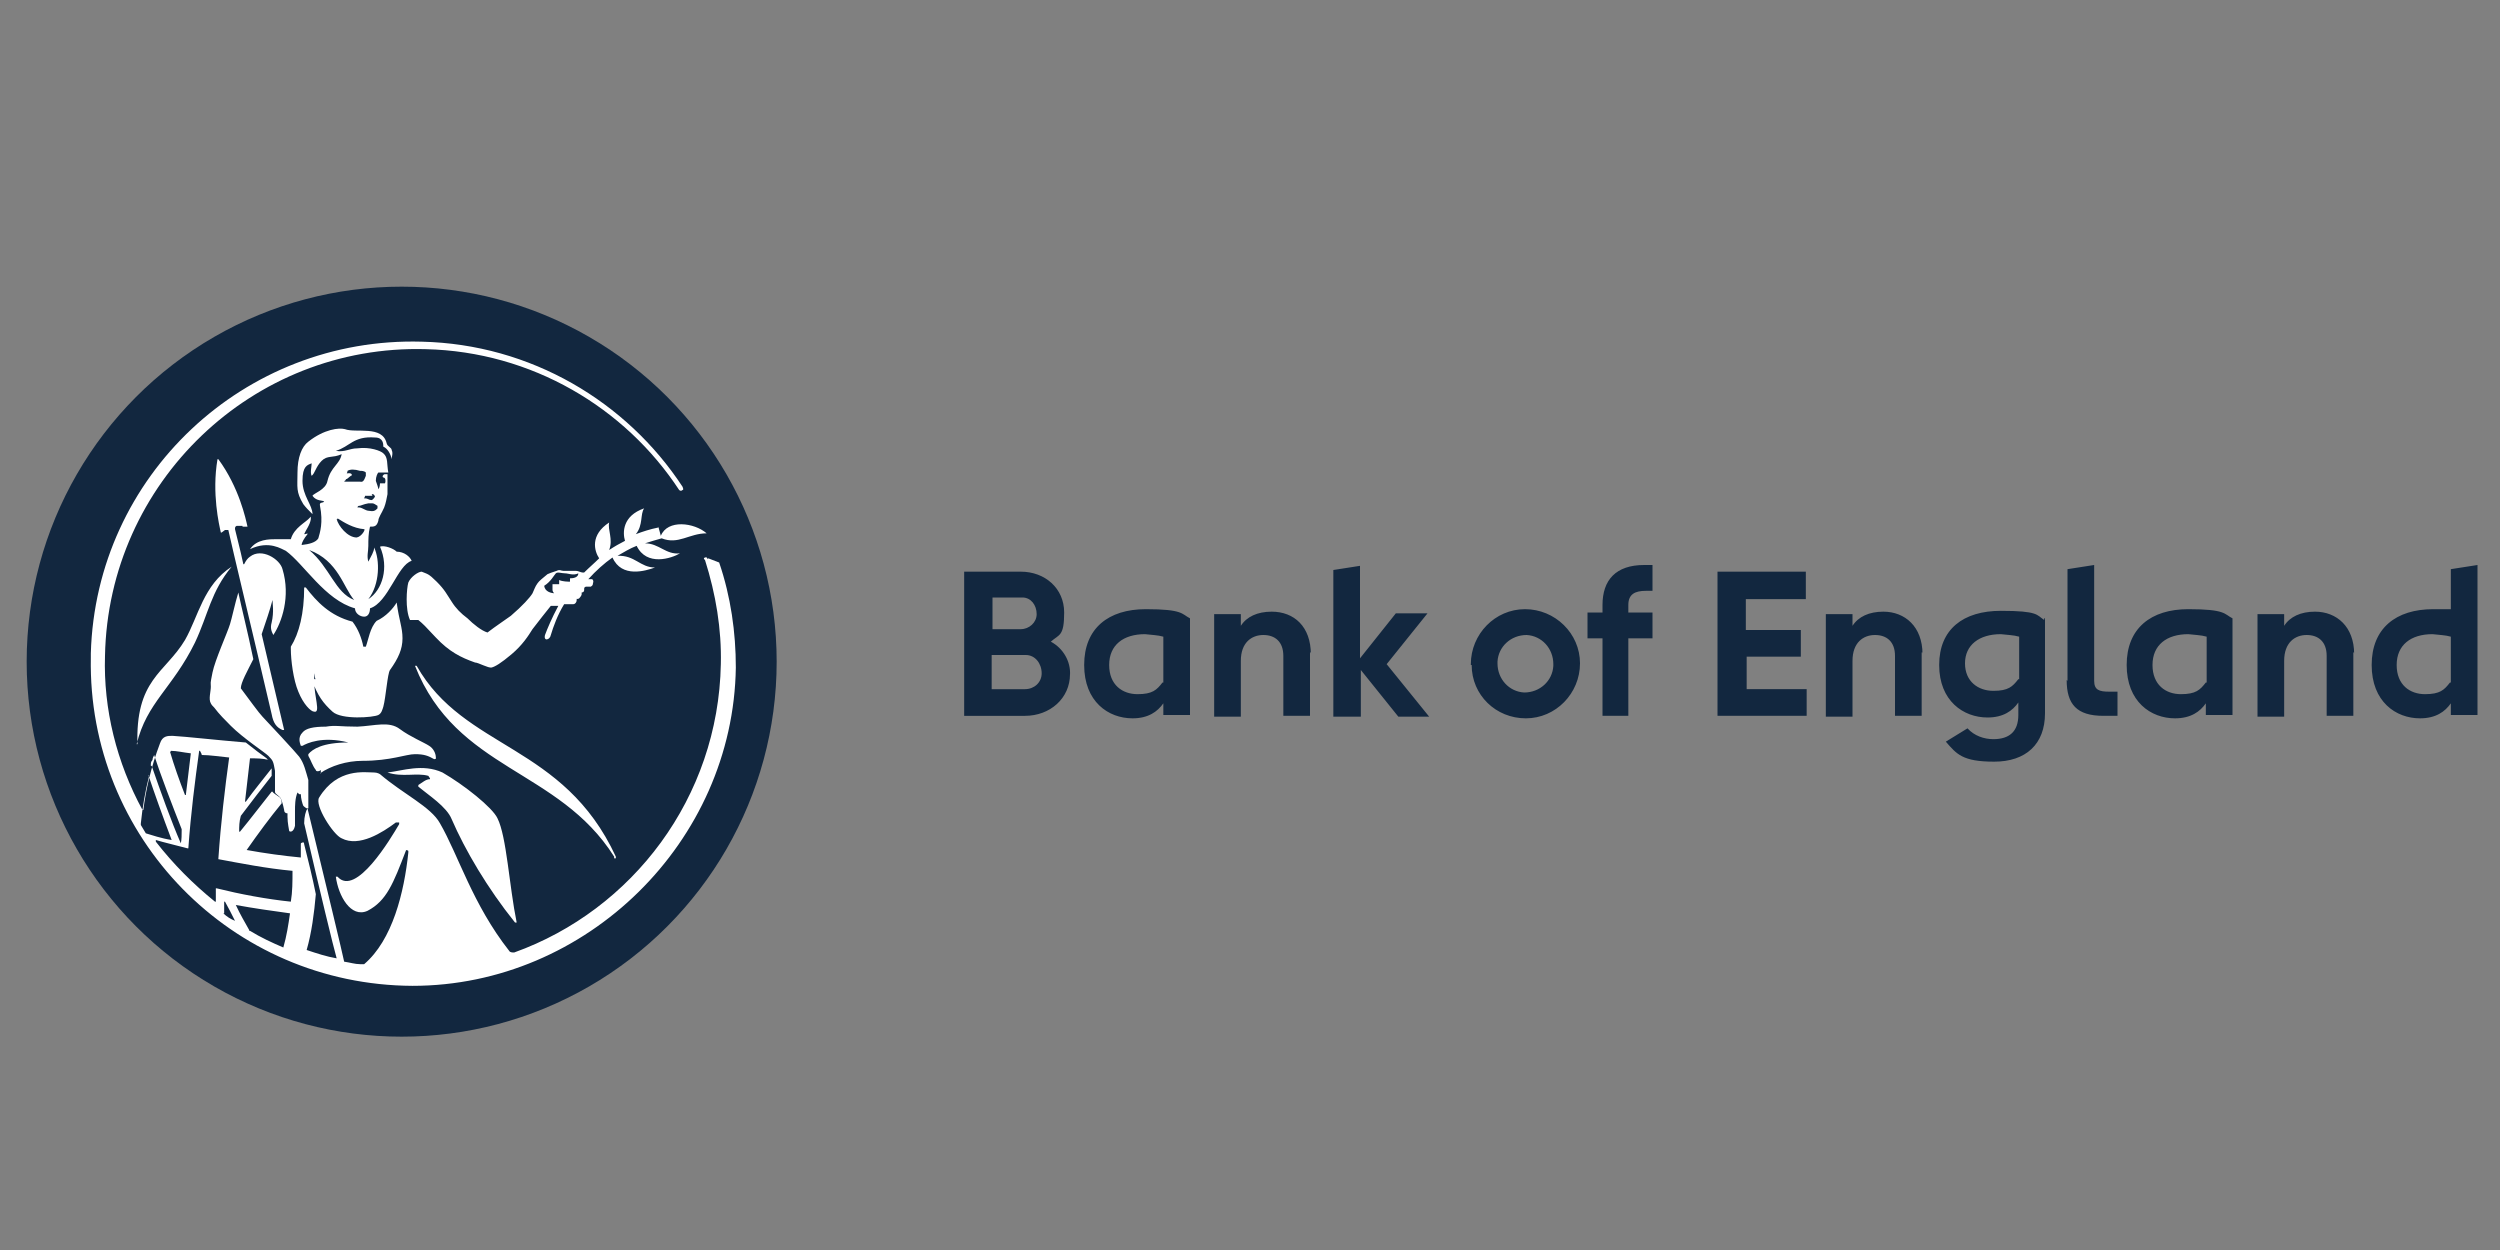 <svg xmlns="http://www.w3.org/2000/svg" id="Layer_1" data-name="Layer 1" viewBox="0 0 300 150"><rect x="0" y="0" width="300" height="150" fill="#808080" stroke="none"/><defs><style>      .cls-1 {        fill: #12273f;      }      .cls-1, .cls-2 {        stroke-width: 0px;      }      .cls-2 {        fill: #fff;      }    </style></defs><g><circle class="cls-1" cx="48.2" cy="-271.6" r="45"></circle><path class="cls-2" d="M37.2-288.9h0c-.5.6-1.9,1.2-2.3,2.6,0,0,0,0-.2,0h0c-.4,0-1,0-1.5,0h0c-.9,0-2.4,0-3.2,1.2h0c2.3-1.1,3.8,0,4.3.2,2.2,1.6,4.7,5.9,8.3,6.9h0c0,.6.6,1,1.1,1s.7-.5.7-1h0c2.2-.7,3.3-5.2,5-5.7h0c-.2-.5-.9-1.1-1.8-1.1s-.6,0,0,0c-.4-.4-1.5-.8-2-.6h0c1.1,2.5.3,5.2-1.4,6.3h0c1.4-1.8,1.4-4.7.7-6.2h0c0,.5-.4,1.1-.7,1.7h0c-.2-.7,0-1.2,0-1.9,0-.7,0-1.5.2-2.3.5,0,.8,0,1-.7,0-.4.4-.9.7-1.6.2-.5.3-1.1.4-1.6v-1.2c0-.4,0-.7,0-1.2h0s-.2,0-.3,0c-.2,0-.4.3-.2.4.3,0,.3.5.2.7h-.6c-.2,0,0,0,0,0,0,0,0,.5-.2.7h0c0-.2-.2-.7-.3-1,0-.5.2-.9.3-1,.3,0,.7,0,1,0h.2c-.2-1,0-1.8-.6-2.3-.3-.3-1.6-.8-3.1-.6-1,0-1.5.5-2.6.3h0c1.7-.5,2.1-1.8,4.7-1.6,1,0,1,.8,1,1.1h0c.5.2.9.9,1,1.5h0c0-.3.2-.7,0-1.1,0-.3-.5-.4-.6-.8-.5-2.2-3.7-1.2-5-1.7-.7-.2-2.5,0-4.4,1.5-.8.6-1.3,1.9-1.3,3.7s-.2,2.3.7,3.8c.3.4.6.7,1.1,1.2h0c0-1.1-1.2-2.2-1.2-4s.6-1.9,1.1-2.1q.3-.1,0,0h0c0,.4-.2,1.1,0,1.5h0c.4-.3.5-1.1,1.2-1.8s1.3-.3,2.4-.8h0c-.2,1.2-1.3,1.5-1.7,3.2-.2,1.1-1.7,1.5-1.8,1.8h0c.5.7,1.3.5,1.4.7-.2.2-.6,0-.5.5.4,2,0,3.2-.2,3.9-.3.5-1.1.7-2,.8h0c0-.3.3-.8.7-1.3,0-.2,0,0-.4,0h0c.2-.5.7-1.1.8-1.8v-.3ZM45.2-289.9h0c0,0,0,0,0,0-.2.2-.4.3-.9.2-.5,0-.9-.5-1.4-.4,0,0,0-.2.2-.2s.5-.2,1.1-.3c.2,0,.3,0,.5,0s.4.2.6.3h0v.3ZM44.6-291.7c.2,0,.3,0,.4.3,0,0-.3.5-.5.4-.2,0-.4-.2-.7-.2s0,0,0-.3c0,0,.2,0,.3,0,.2,0,.3,0,.6,0h0ZM41.5-293.5c.2,0,.3-.2.6-.4.2,0,.2-.4-.4-.3-.2,0,0,0,0-.3q.5-.3,1.5,0c.2,0,.5,0,.7.2,0,0,0,.2,0,.4-.2.5-.3.8-.7.7h-1.7c-.2,0-.3,0,0-.2h0ZM40.5-288.8c.8.5,1.9,1.2,3.2,1.3.2,0-.3.9-.9,1-1.1,0-2.2-1.4-2.4-2.2h.1ZM37.1-285c3.5,1.3,4.1,4.5,5.4,6h0c-2.3-.9-2.9-3.9-5.4-6q-1.7-1.4,0,0h0ZM73.7-248h.2v-.2h0c-6.3-13.6-18.2-12.8-23.9-22.9h-.2c5,12.6,17.2,12.3,23.9,22.9v.2ZM16.4-261.7h0s0,0,0,0c1.2-5,4.3-6.7,7-12.2,1.6-3.4,1.9-6.1,4.4-9.1h0c-3.4,2.2-4,6-5.6,8.8-2.4,4-6,4.7-5.7,12.7v-.2ZM38.4-258.2c1.3-.9,3.2-1.5,5.1-1.5,3.4,0,5.2-.8,6.3-.8s1.6.2,2.3.6c0,0,.3,0,.2-.2,0-.5-.3-1.1-.8-1.4-.6-.4-2.3-1.1-3.5-2-1.3-1-3-.4-5.1-.3-2.2,0-2.6-.2-3.8,0-1.5,0-2.4.2-2.8.7-.6.6-.3,1.3-.2,1.6h.2c.5-.3,2.4-1.2,5.5-.4h0c0,.2,0,0,0,0-3.1,0-4.3.8-4.8,1.4v.2c.3.5.5,1.2.9,1.7,0,.2.4.2.6,0v.4ZM51.6-257.5c-.5,0-.9.4-1.4.7v.2h0c1.2,1,3.4,2.4,4,3.9,1.6,3.7,4.3,8.3,7.6,12.4h.2c-.9-4.4-1.2-10.3-2.3-12.5-.6-1.3-4-4-6.6-5.5-2.4-1.1-4.8-.2-6.6,0h0c1.8.6,3.5,0,4.9.4,0,0,0,0,0,0h0l.2.3ZM37.4-269.5c.7,2,1.4,2.9,2.5,3.9s4.9.7,5.5.4c.4-.2.5-.7.6-1,.3-1.1.5-4,.8-4.4,1-1.4,1.5-2.5,1.5-3.8s-.4-2.1-.7-4.3h0c0,0,0,0,0,0-.4.7-1.3,1.7-2.4,2.2h0c-.8.8-1,2.3-1.3,3.1,0,0-.2,0-.3,0h0c-.2-1-.6-2.1-1.3-3h0c-2.7-.7-4.3-2.4-5.6-4.1h-.2c0,3.1-.6,5.5-1.6,7.1v.3c0,1.3.3,3.7.9,5.1.6,1.5,1.5,2.4,1.9,2.4.8.2,0-1.8,0-3.7s0-.2.2-.2h0-.4ZM79-287.7h0c-1,.2-1.9.5-2.7.8q-.5.2,0,0h0c.9-1.1.5-2.4,1-3.1h0c-2.6.9-2.6,2.9-2.3,3.9q.2.7,0,0c-.6.3-1.3.7-1.9,1.1h0c.5-1.3-.2-2.4,0-3.3h0c-2.3,1.5-1.8,3.4-1.2,4.3h0c-.6.6-1.2,1.1-1.8,1.7h-.2c-.2,0-.5-.2-.8-.2h-1.5c-.3,0-.4-.2-.8,0-.6.2-.9.3-1.1.4-.6.5-1,.8-1.2,1.1-.3.4-.4.8-.6,1.2-.3.5-1.2,1.5-2.6,2.7-.4.3-1.9,1.3-2.8,2-.7-.2-1.7-1-2.4-1.7-.8-.6-1.4-1.2-1.9-2-.6-.9-.8-1.4-1.8-2.4s-1.1-.9-1.8-1.2h0c-.4,0-1.3.6-1.6,1.3-.2.7-.4,3.2.2,4.5,0,0,.2,0,.3,0h.7c.6.5.8.7,2.1,2.1,1.6,1.7,3,2.4,4.7,3,.4,0,1.6.7,2,.6s1.1-.5,2.4-1.6,2-2.2,2.5-3c.3-.4,2.1-2.7,2.2-2.8h.9c.4,0,0,0,0,0h0c-.8,1.5-1.3,2.7-1.6,3.5-.2.8.6.6.7,0,.3-1,.8-2.4,1.6-3.7h1.1c.2,0,.4-.2.4-.5s0,0,.3-.2c0,0,.3-.3.3-.5v-.2h0c0,0,.3,0,.3-.3s0-.3.2-.4h.6c.3-.2.2-.2.3-.6,0,0,0-.3-.2-.3h0s0,0-.2,0h-.2c.9-1,1.9-1.9,2.9-2.6h0c1.1,2.5,4,1.6,5.1,1.2h0c-1.8,0-2.4-1.5-4.5-1.4h0c.7-.4,1.5-.9,2.3-1.2h0c1.2,2.5,4.2,1.5,5.2.9h0c-1.7.2-2.5-1.2-4.2-1.2s0,0,0,0h0c.6-.2,1.3-.4,2-.6h0c2,.8,3.3-.6,5.4-.6s0,0,0,0h0c-1.5-1.3-4.7-1.7-5.5.3l-.3-1.1ZM68.4-281.2c-.2,0-.9,0-1.3-.2v.5h0c-.4,0-.6,0-.8,0v.3h0v.4c0,0,0,.2.2.4,0,0,0,0,.2,0h0c-.6,0-1.3-.2-1.4-.9h0c.8-.5,1.2-1.3,1.4-1.5s.7,0,1.1,0,1,.3,1.6,0h0c0,.5-.6.6-1,.6v.4ZM36.1-255.7h0c0,0,0,0,0,0,0,.5.2,1.2.3,1.4,0,0,.2.2.4.3,0,0,.2,0,.2,0h0v-1.4c0-.4,0-1.6,0-2-.3-1-.5-2-1.1-2.8-.2-.3-4-4.4-4.4-4.8s-1.7-2.2-2.6-3.4h0c0-.7.8-2.1,1.5-3.5h0c-.7-3.4-1.4-6.1-1.8-8h0c-.4,1.3-.8,3.2-1,3.8-.3,1-1.8,4.3-2.1,5.8s-.2,1.1-.2,1.7-.3,1.5,0,2c.1.2.2.3.4.5.6.8,1.3,1.5,2,2.2,1.5,1.5,4.1,3.2,4.5,3.6.6.6.6.7.8,1.8,0,.4,0,2.4,0,2.5,0,.3.3.3.7.8h0c.3.8.3,1,.4,1.4,0,.3.2.4.4.4s0,0,0,0v.4c0,.8.2,1.6.2,1.7s.5.3.7-.6v-1.8c0-.6,0-1.5.3-2.2l.2.2ZM29.1-287.8h.6c-.2-.9-1-4.7-3.5-8.1h-.1c-.7,4.1.2,7.9.4,8.8h.1l.4-.3h.4c.5,2.3,2.8,11.8,5.2,22.1.2,1.1.6,1.6,1.3,1.9h.2l-2.7-11.5h0c.5-1.5,1-2.9,1.3-4.1h0c0,.4.2,1.4-.1,2.7-.2.7,0,1.1.2,1.5h0c1-1.5,2.1-4.6,1.1-7.9-.3-1.2-2.5-2.6-3.9-1.5h0c-.3.2-.5.5-.7.9h-.1c-.1,0,0,0,0,0-.4-1.9-.8-3.3-1-4.2,0-.2,0-.3.2-.4h.7Z"></path><path class="cls-2" d="M84.9-283.9s0-.3-.3-.2,0,.3,0,.3c1.3,4.1,2,8.3,1.9,12.5-.3,16-10.6,29.5-24.8,34.6-.2,0-.5,0-.6-.2-4.4-5.6-6.1-11.5-8.3-15.3-1.1-2-4.4-3.5-7.2-5.9,0,0-.3-.2-.7-.2-1.1,0-4.4-.6-6.6,3-.6.9,1.7,4.5,2.7,4.9,2.1,1.1,4.9-.7,6.5-1.9h.4v.2c-1,1.7-5.2,8.8-7.4,6.3h-.2c-.1,0,0,0,0,0,.3,2.3,1.8,5,3.8,4.1,2.3-1.2,3.1-3.3,4.6-7.2,0,0,0-.2.3,0,0,0,0,0,0,.2-.5,4.8-1.9,10.5-5.3,13.4,0,0-.3,0-.5,0-.6,0-1.2-.2-1.9-.3h0c-.2-1-2.1-8.9-4.4-18.4h0c0,0,0,0,0,0-.2.3-.4,1-.4,1.8h0c1.9,8.2,3.5,14.8,3.9,16.2h0c-1.2-.2-2.4-.6-3.6-1h0c.6-2.1.9-4.4,1.1-6.7h0c-.4-2-.9-4-1.4-6h0c0,0,0-.3-.2-.2s-.2,0-.2.3h0v1.5c0,.5,0,0,0,0h0c-2.1-.2-4.3-.5-6.5-.9h0c1.4-2,2.8-3.9,4.2-5.6h0c0-.2,0-.5-.2-.7h0c-.4-.3-.8-.5-.9-.7h-.1c-1.2,1.5-2.4,3.1-3.8,4.8h-.1c0-.6,0-1.2.2-1.9h0c1.3-1.7,2.5-3.3,3.7-4.8h0v-.9c0-.3,0,0,0,0h0c-1,1.3-2.1,2.6-3.1,4h-.1c.2-1.8.4-3.5.6-5.2h0c.8,0,1.5,0,2.3.2h0s-.2,0-.3-.2c-.7-.5-1.5-1.1-2.5-1.9h0c-3.6-.3-7.1-.7-8.8-.8-.6,0-1.2,0-1.5.9-1.1,2.9-1.7,5.6-2,8,0,0,0,0-.1,0h0c-3.1-5.7-4.7-12.1-4.5-18.5.4-20.8,17.7-37.4,38.5-36.8,12.7.3,23.9,7,30.4,16.9,0,0,.2.2.4,0,.2,0,0-.4,0-.4-6.7-10.2-18.2-17.1-31.3-17.4-21.3-.6-39.1,16.1-39.7,37.4v.5c-.4,21.6,16.9,39.3,38.6,39.4,20.9,0,38.5-17.3,38.8-38.2,0-4.2-.6-8.5-2-12.6l-1.3-.5ZM26.9-241.4v-1.4h.1c.4.7.8,1.5,1.2,2.3h0c-.5-.2-1-.5-1.4-.9h0ZM29.9-239.4c-.5-.9-1.1-1.9-1.6-3h0c2.2.4,4.3.7,6.5,1h0c-.2,1.4-.4,2.7-.8,4.1h0c-1.4-.6-2.7-1.2-4-2h0s0,0-.1,0h0ZM24.2-260.4c1,0,2.2.2,3.3.3h0c-.5,3.6-1,7.8-1.3,12.2h0c2.7.5,5.7,1.1,8.9,1.4h0c0,1.3,0,2.5-.2,3.7h0c-2.9-.3-6.1-.9-8.9-1.6h-.1v1.6s0,0-.1,0,0,0,0,0c-2.6-2.1-5-4.5-7.1-7.2v-.2h0c1,.3,2.3.6,3.8,1h.1c.3-4.2.8-8.1,1.3-11.7h.1l.2.4ZM20.5-260.9c.7,0,1.5.2,2.4.3h0c-.2,1.7-.4,3.3-.6,5h-.1c-.1,0,0,0,0,0-.7-1.8-1.3-3.5-1.8-5.2,0,0,0,0,.1,0h0ZM18.1-259.2c0-.2,0-.4.2-.6,0-.2.1-.4.2-.6h0c.8,2.5,2.2,6.1,3.3,8.9h0v.2c0,.4,0,1.1-.1,1.5h0c-1.1-2.5-2.5-6.4-3.5-9.3h-.1ZM17.8-258h0c.7,2.1,1.7,4.9,2.8,7.8h0c-1.3-.2-2.4-.6-3.1-.8h0c-.2-.3-.4-.7-.6-1v-.2c.2-1.9.5-3.8,1-5.7h0Z"></path><path class="cls-1" d="M128.4-270.1c0,2.9-2.4,5-5.4,5h-7.3v-17.3h6.8c2.9,0,5.2,2,5.2,4.9s-.6,2.6-1.6,3.5c1.5.8,2.4,2.4,2.3,4h0ZM119.1-279.3v3.8h3.4c1,0,1.9-.8,1.9-1.8h0c0-1.1-.7-2-1.7-2h-3.6ZM123-268.3c1.1,0,2-.8,2-1.9h0c0-1.2-.8-2.2-1.9-2.2h-4.1v4.1h4ZM142.8-276.8v11.6h-3.2v-1.4c-.7,1-1.8,1.8-3.7,1.8-2.9,0-5.8-2-5.8-6.4s2.9-6.7,7.4-6.7,4.3.6,5.3,1.1ZM139.6-269.2v-5.4c-.7-.2-1.4-.2-2.2-.3-2.6,0-4.3,1.3-4.3,3.7s1.6,3.5,3.4,3.5,2.3-.5,3-1.4h.1ZM157.2-272.7v7.6h-3.2v-7.2c0-1.7-1-2.5-2.4-2.5s-2.7.9-2.7,3.1v6.7h-3.2v-12.3h3.2v1.4c.7-1.1,2-1.7,3.7-1.7,2.7,0,4.7,1.8,4.7,5.1v-.2ZM160-265.1v-17.5l3.2-.5v11.1l4.3-5.4h3.8l-4.9,6.1,5.1,6.3h-3.7l-4.5-5.6v5.6h-3.3ZM176.5-271.3c0-3.6,2.9-6.6,6.5-6.6s6.6,2.9,6.6,6.5-2.9,6.6-6.5,6.6h0c-3.6,0-6.5-2.8-6.5-6.4h-.1ZM186.4-271.3c0-1.9-1.4-3.4-3.2-3.5-1.9,0-3.4,1.4-3.5,3.2v.2c0,1.9,1.4,3.4,3.2,3.5,1.9,0,3.4-1.4,3.5-3.2v-.2ZM192.3-265.1v-9.3h-1.8v-3.1h1.8v-.9c0-3,1.6-4.8,5-4.8s.6,0,1,0v3.1h-.8c-1.3,0-2.1.4-2.1,1.7v.9h2.9v3.1h-2.9v9.3h-3.1,0ZM216.8-268.4v3.3h-10.7v-17.3h10.6v3.3h-7.2v3.7h6.6v3.2h-6.5v3.9h7.3-.1ZM230.6-272.7v7.6h-3.2v-7.2c0-1.7-1-2.5-2.4-2.5s-2.7.9-2.7,3.1v6.7h-3.2v-12.3h3.2v1.4c.7-1.1,2-1.7,3.7-1.7,2.6,0,4.7,1.8,4.7,5.1v-.2ZM245.4-276.8v11.4c0,3.7-2.3,5.8-6.1,5.8s-4.5-.9-5.8-2.4l2.6-1.6c.8.9,2,1.3,3.1,1.3,1.9,0,3-.9,3-2.9v-1.5c-.7,1-1.8,1.8-3.7,1.8-2.9,0-5.8-2-5.8-6.3s2.9-6.5,7.4-6.5,4.3.5,5.2,1.1v-.2ZM242.3-269.5v-5.1c-.7-.2-1.4-.2-2.2-.3-2.6,0-4.3,1.3-4.3,3.5s1.6,3.3,3.4,3.3,2.3-.5,3-1.4h.1ZM248.1-269.3v-13.4l3.2-.5v13.9c0,1.1.6,1.3,1.8,1.3s.7,0,1,0v2.9h-1.7c-3.2,0-4.4-1.4-4.4-4.3h0ZM267.9-276.8v11.6h-3.2v-1.4c-.7,1-1.8,1.8-3.7,1.8-2.9,0-5.8-2-5.8-6.4s2.9-6.7,7.4-6.7,4.3.6,5.3,1.1h0ZM264.8-269.2v-5.4c-.7-.2-1.4-.2-2.2-.3-2.6,0-4.3,1.3-4.3,3.7s1.6,3.5,3.4,3.5,2.3-.5,3-1.4h.1ZM282.4-272.7v7.6h-3.2v-7.2c0-1.7-1-2.5-2.4-2.5s-2.7.9-2.7,3.1v6.7h-3.2v-12.3h3.2v1.4c.7-1.1,2-1.7,3.7-1.7,2.6,0,4.7,1.8,4.7,5.1v-.2ZM294.1-282.7l3.2-.5v18h-3.2v-1.4c-.7,1-1.8,1.8-3.7,1.8-2.9,0-5.8-2-5.8-6.4s2.9-6.7,7.4-6.7,1.4,0,2.1,0v-4.9ZM294.1-269.2v-5.4c-.7-.2-1.4-.2-2.2-.3-2.6,0-4.3,1.3-4.3,3.7s1.6,3.5,3.4,3.5,2.3-.5,3-1.4h.1Z"></path></g><g><circle class="cls-1" cx="48.2" cy="79.4" r="45"></circle><path class="cls-2" d="M37.2,62.1h0c-.5.6-1.9,1.2-2.3,2.6,0,0,0,0-.2,0h0c-.4,0-1,0-1.5,0h0c-.9,0-2.4,0-3.2,1.2h0c2.3-1.1,3.8,0,4.3.2,2.2,1.6,4.7,5.9,8.3,6.9h0c0,.6.6,1,1.1,1s.7-.5.7-1h0c2.2-.7,3.3-5.2,5-5.7h0c-.2-.5-.9-1.1-1.8-1.1s-.6,0,0,0c-.4-.4-1.5-.8-2-.6h0c1.1,2.5.3,5.2-1.4,6.3h0c1.4-1.8,1.4-4.7.7-6.2h0c0,.5-.4,1.1-.7,1.7h0c-.2-.7,0-1.2,0-1.9,0-.7,0-1.5.2-2.3.5,0,.8,0,1-.7,0-.4.4-.9.7-1.6.2-.5.3-1.1.4-1.6v-1.2c0-.4,0-.7,0-1.2h0s-.2,0-.3,0c-.2,0-.4.3-.2.4.3,0,.3.5.2.7h-.6c-.2,0,0,0,0,0,0,0,0,.5-.2.7h0c0-.2-.2-.7-.3-1,0-.5.2-.9.3-1,.3,0,.7,0,1,0h.2c-.2-1,0-1.8-.6-2.3-.3-.3-1.6-.8-3.1-.6-1,0-1.5.5-2.6.3h0c1.7-.5,2.1-1.8,4.7-1.6,1,0,1,.8,1,1.1h0c.5.2.9.9,1,1.5h0c0-.3.2-.7,0-1.1,0-.3-.5-.4-.6-.8-.5-2.2-3.7-1.2-5-1.7-.7-.2-2.5,0-4.4,1.5-.8.6-1.3,1.9-1.3,3.7s-.2,2.3.7,3.8c.3.4.6.7,1.1,1.2h0c0-1.1-1.2-2.2-1.2-4s.6-1.9,1.1-2.1q.3-.1,0,0h0c0,.4-.2,1.1,0,1.5h0c.4-.3.5-1.1,1.2-1.8s1.3-.3,2.4-.8h0c-.2,1.2-1.3,1.5-1.7,3.2-.2,1.1-1.7,1.5-1.8,1.8h0c.5.7,1.3.5,1.4.7-.2.2-.6,0-.5.5.4,2,0,3.2-.2,3.9-.3.5-1.1.7-2,.8h0c0-.3.3-.8.7-1.3,0-.2,0,0-.4,0h0c.2-.5.7-1.1.8-1.8v-.3ZM45.2,61.1h0c0,0,0,0,0,0-.2.2-.4.3-.9.2-.5,0-.9-.5-1.4-.4,0,0,0-.2.2-.2s.5-.2,1.1-.3c.2,0,.3,0,.5,0s.4.2.6.3h0v.3ZM44.6,59.3c.2,0,.3,0,.4.3,0,0-.3.5-.5.4-.2,0-.4-.2-.7-.2s0,0,0-.3c0,0,.2,0,.3,0,.2,0,.3,0,.6,0h0ZM41.5,57.5c.2,0,.3-.2.6-.4.2,0,.2-.4-.4-.3-.2,0,0,0,0-.3q.5-.3,1.5,0c.2,0,.5,0,.7.2,0,0,0,.2,0,.4-.2.5-.3.8-.7.7h-1.7c-.2,0-.3,0,0-.2h0ZM40.5,62.2c.8.5,1.9,1.2,3.2,1.3.2,0-.3.9-.9,1-1.1,0-2.2-1.4-2.4-2.2h.1ZM37.1,66c3.5,1.3,4.1,4.5,5.4,6h0c-2.3-.9-2.9-3.9-5.4-6q-1.7-1.4,0,0h0ZM73.7,103h.2v-.2h0c-6.3-13.6-18.2-12.8-23.9-22.9h-.2c5,12.6,17.2,12.3,23.9,22.9v.2ZM16.4,89.3h0s0,0,0,0c1.2-5,4.3-6.7,7-12.2,1.6-3.4,1.9-6.1,4.4-9.1h0c-3.4,2.2-4,6-5.6,8.8-2.4,4-6,4.7-5.7,12.7v-.2ZM38.4,92.8c1.3-.9,3.2-1.5,5.1-1.5,3.4,0,5.2-.8,6.3-.8s1.6.2,2.3.6c0,0,.3,0,.2-.2,0-.5-.3-1.1-.8-1.4-.6-.4-2.3-1.1-3.5-2-1.3-1-3-.4-5.1-.3-2.2,0-2.6-.2-3.8,0-1.5,0-2.4.2-2.8.7-.6.6-.3,1.3-.2,1.6h.2c.5-.3,2.4-1.2,5.5-.4h0c0,.2,0,0,0,0-3.1,0-4.3.8-4.8,1.4v.2c.3.5.5,1.2.9,1.7,0,.2.4.2.6,0v.4ZM51.6,93.5c-.5,0-.9.4-1.4.7v.2h0c1.2,1,3.4,2.4,4,3.9,1.6,3.7,4.3,8.3,7.6,12.4h.2c-.9-4.4-1.2-10.3-2.3-12.5-.6-1.3-4-4-6.6-5.5-2.4-1.1-4.8-.2-6.6,0h0c1.8.6,3.5,0,4.9.4,0,0,0,0,0,0h0l.2.3ZM37.4,81.5c.7,2,1.4,2.9,2.5,3.9s4.9.7,5.5.4c.4-.2.5-.7.6-1,.3-1.1.5-4,.8-4.4,1-1.4,1.5-2.5,1.5-3.8s-.4-2.1-.7-4.3h0c0,0,0,0,0,0-.4.7-1.3,1.7-2.4,2.2h0c-.8.8-1,2.3-1.3,3.1,0,0-.2,0-.3,0h0c-.2-1-.6-2.1-1.3-3h0c-2.7-.7-4.3-2.4-5.6-4.1h-.2c0,3.1-.6,5.5-1.6,7.1v.3c0,1.3.3,3.7.9,5.1.6,1.5,1.5,2.4,1.9,2.4.8.2,0-1.8,0-3.7s0-.2.2-.2h0-.4ZM79,63.3h0c-1,.2-1.9.5-2.7.8q-.5.2,0,0h0c.9-1.1.5-2.4,1-3.1h0c-2.6.9-2.6,2.9-2.3,3.9q.2.7,0,0c-.6.3-1.3.7-1.9,1.1h0c.5-1.3-.2-2.4,0-3.3h0c-2.3,1.5-1.8,3.4-1.2,4.3h0c-.6.6-1.2,1.1-1.8,1.7h-.2c-.2,0-.5-.2-.8-.2h-1.5c-.3,0-.4-.2-.8,0-.6.2-.9.3-1.1.4-.6.5-1,.8-1.2,1.1-.3.4-.4.8-.6,1.2-.3.5-1.2,1.5-2.6,2.7-.4.3-1.9,1.3-2.8,2-.7-.2-1.7-1-2.4-1.7-.8-.6-1.4-1.2-1.9-2-.6-.9-.8-1.4-1.8-2.4s-1.1-.9-1.8-1.2h0c-.4,0-1.3.6-1.6,1.3-.2.7-.4,3.2.2,4.5,0,0,.2,0,.3,0h.7c.6.5.8.7,2.1,2.1,1.6,1.7,3,2.4,4.7,3,.4,0,1.6.7,2,.6s1.1-.5,2.4-1.6,2-2.2,2.5-3c.3-.4,2.1-2.7,2.2-2.8h.9c.4,0,0,0,0,0h0c-.8,1.5-1.3,2.7-1.6,3.5-.2.8.6.6.7,0,.3-1,.8-2.4,1.6-3.7h1.1c.2,0,.4-.2.4-.5s0,0,.3-.2c0,0,.3-.3.3-.5v-.2h0c0,0,.3,0,.3-.3s0-.3.2-.4h.6c.3-.2.2-.2.3-.6,0,0,0-.3-.2-.3h0s0,0-.2,0h-.2c.9-1,1.9-1.9,2.9-2.6h0c1.1,2.5,4,1.6,5.1,1.2h0c-1.8,0-2.4-1.5-4.5-1.4h0c.7-.4,1.5-.9,2.3-1.2h0c1.2,2.5,4.2,1.5,5.2.9h0c-1.7.2-2.5-1.2-4.2-1.2s0,0,0,0h0c.6-.2,1.3-.4,2-.6h0c2,.8,3.3-.6,5.4-.6s0,0,0,0h0c-1.5-1.3-4.7-1.7-5.5.3l-.3-1.1ZM68.4,69.8c-.2,0-.9,0-1.3-.2v.5h0c-.4,0-.6,0-.8,0v.3h0v.4c0,0,0,.2.2.4,0,0,0,0,.2,0h0c-.6,0-1.3-.2-1.4-.9h0c.8-.5,1.2-1.3,1.4-1.5s.7,0,1.1,0,1,.3,1.6,0h0c0,.5-.6.6-1,.6v.4ZM36.1,95.3h0c0,0,0,0,0,0,0,.5.2,1.2.3,1.4,0,0,.2.2.4.3,0,0,.2,0,.2,0h0v-1.4c0-.4,0-1.6,0-2-.3-1-.5-2-1.1-2.8-.2-.3-4-4.4-4.4-4.8s-1.7-2.2-2.6-3.4h0c0-.7.8-2.1,1.5-3.5h0c-.7-3.4-1.4-6.1-1.8-8h0c-.4,1.3-.8,3.2-1,3.8-.3,1-1.8,4.3-2.1,5.8s-.2,1.1-.2,1.7-.3,1.5,0,2c.1.2.2.3.4.5.6.8,1.3,1.5,2,2.2,1.5,1.5,4.1,3.2,4.5,3.6.6.6.6.7.8,1.8,0,.4,0,2.4,0,2.5,0,.3.3.3.7.8h0c.3.8.3,1,.4,1.4,0,.3.2.4.4.4s0,0,0,0v.4c0,.8.2,1.6.2,1.7s.5.3.7-.6v-1.8c0-.6,0-1.5.3-2.2l.2.2ZM29.1,63.2h.6c-.2-.9-1-4.7-3.5-8.1h-.1c-.7,4.1.2,7.9.4,8.8h.1l.4-.3h.4c.5,2.3,2.8,11.8,5.2,22.1.2,1.1.6,1.6,1.3,1.9h.2l-2.7-11.5h0c.5-1.5,1-2.9,1.3-4.1h0c0,.4.2,1.4-.1,2.7-.2.7,0,1.1.2,1.5h0c1-1.5,2.1-4.6,1.1-7.9-.3-1.2-2.5-2.6-3.9-1.5h0c-.3.2-.5.5-.7.9h-.1c-.1,0,0,0,0,0-.4-1.9-.8-3.3-1-4.2,0-.2,0-.3.2-.4h.7Z"></path><path class="cls-2" d="M84.9,67.1s0-.3-.3-.2,0,.3,0,.3c1.3,4.1,2,8.3,1.9,12.5-.3,16-10.6,29.5-24.8,34.6-.2,0-.5,0-.6-.2-4.4-5.6-6.1-11.5-8.3-15.3-1.1-2-4.4-3.5-7.2-5.9,0,0-.3-.2-.7-.2-1.1,0-4.4-.6-6.6,3-.6.9,1.7,4.5,2.7,4.9,2.1,1.1,4.9-.7,6.5-1.9h.4v.2c-1,1.7-5.2,8.8-7.4,6.3h-.2c-.1,0,0,0,0,0,.3,2.3,1.8,5,3.8,4.1,2.3-1.2,3.1-3.3,4.6-7.2,0,0,0-.2.3,0,0,0,0,0,0,.2-.5,4.8-1.9,10.5-5.3,13.4,0,0-.3,0-.5,0-.6,0-1.2-.2-1.9-.3h0c-.2-1-2.1-8.9-4.4-18.4h0c0,0,0,0,0,0-.2.3-.4,1-.4,1.8h0c1.9,8.2,3.5,14.8,3.9,16.2h0c-1.2-.2-2.4-.6-3.6-1h0c.6-2.1.9-4.4,1.1-6.7h0c-.4-2-.9-4-1.4-6h0c0,0,0-.3-.2-.2s-.2,0-.2.3h0v1.5c0,.5,0,0,0,0h0c-2.1-.2-4.3-.5-6.5-.9h0c1.4-2,2.8-3.9,4.2-5.6h0c0-.2,0-.5-.2-.7h0c-.4-.3-.8-.5-.9-.7h-.1c-1.2,1.5-2.4,3.1-3.8,4.8h-.1c0-.6,0-1.2.2-1.9h0c1.3-1.7,2.5-3.3,3.7-4.8h0v-.9c0-.3,0,0,0,0h0c-1,1.3-2.1,2.6-3.1,4h-.1c.2-1.8.4-3.5.6-5.2h0c.8,0,1.5,0,2.3.2h0s-.2,0-.3-.2c-.7-.5-1.5-1.1-2.5-1.9h0c-3.6-.3-7.1-.7-8.8-.8-.6,0-1.2,0-1.5.9-1.1,2.9-1.7,5.6-2,8,0,0,0,0-.1,0h0c-3.1-5.7-4.7-12.1-4.5-18.5.4-20.8,17.7-37.4,38.5-36.8,12.7.3,23.9,7,30.4,16.9,0,0,.2.2.4,0,.2,0,0-.4,0-.4-6.7-10.2-18.2-17.1-31.3-17.4-21.3-.6-39.1,16.1-39.7,37.4v.5c-.4,21.6,16.9,39.3,38.6,39.4,20.9,0,38.5-17.3,38.8-38.2,0-4.2-.6-8.5-2-12.6l-1.3-.5ZM26.9,109.6v-1.4h.1c.4.7.8,1.5,1.2,2.3h0c-.5-.2-1-.5-1.4-.9h0ZM29.9,111.6c-.5-.9-1.1-1.9-1.6-3h0c2.2.4,4.3.7,6.5,1h0c-.2,1.4-.4,2.7-.8,4.1h0c-1.4-.6-2.7-1.2-4-2h0s0,0-.1,0h0ZM24.2,90.6c1,0,2.2.2,3.3.3h0c-.5,3.6-1,7.8-1.3,12.2h0c2.7.5,5.7,1.1,8.9,1.4h0c0,1.3,0,2.5-.2,3.7h0c-2.9-.3-6.1-.9-8.9-1.6h-.1v1.6s0,0-.1,0,0,0,0,0c-2.6-2.1-5-4.5-7.1-7.2v-.2h0c1,.3,2.3.6,3.8,1h.1c.3-4.2.8-8.1,1.3-11.7h.1l.2.4ZM20.5,90.1c.7,0,1.5.2,2.4.3h0c-.2,1.7-.4,3.3-.6,5h-.1c-.1,0,0,0,0,0-.7-1.8-1.3-3.5-1.8-5.2,0,0,0,0,.1,0h0ZM18.1,91.8c0-.2,0-.4.2-.6,0-.2.1-.4.2-.6h0c.8,2.5,2.2,6.1,3.3,8.9h0v.2c0,.4,0,1.1-.1,1.5h0c-1.1-2.5-2.5-6.4-3.5-9.3h-.1ZM17.8,93h0c.7,2.1,1.7,4.9,2.8,7.8h0c-1.3-.2-2.4-.6-3.1-.8h0c-.2-.3-.4-.7-.6-1v-.2c.2-1.9.5-3.8,1-5.7h0Z"></path><path class="cls-1" d="M128.4,80.9c0,2.9-2.4,5-5.4,5h-7.3v-17.3h6.8c2.9,0,5.2,2,5.2,4.9s-.6,2.6-1.6,3.5c1.5.8,2.4,2.4,2.3,4h0ZM119.1,71.7v3.8h3.4c1,0,1.9-.8,1.9-1.8h0c0-1.1-.7-2-1.7-2h-3.6ZM123,82.7c1.1,0,2-.8,2-1.9h0c0-1.2-.8-2.2-1.9-2.2h-4.1v4.1h4ZM142.8,74.2v11.6h-3.2v-1.4c-.7,1-1.8,1.8-3.7,1.8-2.9,0-5.8-2-5.8-6.4s2.9-6.7,7.4-6.7,4.3.6,5.3,1.1ZM139.6,81.8v-5.4c-.7-.2-1.4-.2-2.2-.3-2.6,0-4.3,1.3-4.3,3.7s1.6,3.5,3.4,3.5,2.3-.5,3-1.4h.1ZM157.2,78.3v7.6h-3.2v-7.2c0-1.7-1-2.5-2.4-2.5s-2.7.9-2.7,3.1v6.7h-3.2v-12.3h3.2v1.4c.7-1.1,2-1.7,3.7-1.7,2.7,0,4.7,1.8,4.7,5.1v-.2ZM160,85.9v-17.5l3.2-.5v11.1l4.3-5.4h3.8l-4.9,6.1,5.1,6.3h-3.7l-4.5-5.6v5.6h-3.3ZM176.5,79.7c0-3.6,2.9-6.6,6.5-6.6s6.6,2.9,6.6,6.5-2.9,6.6-6.5,6.6h0c-3.6,0-6.5-2.8-6.5-6.4h-.1ZM186.4,79.7c0-1.9-1.4-3.4-3.2-3.5-1.9,0-3.4,1.4-3.5,3.2v.2c0,1.9,1.4,3.4,3.2,3.5,1.9,0,3.4-1.4,3.5-3.2v-.2ZM192.3,85.9v-9.3h-1.8v-3.1h1.8v-.9c0-3,1.6-4.8,5-4.8s.6,0,1,0v3.1h-.8c-1.3,0-2.1.4-2.1,1.7v.9h2.9v3.1h-2.9v9.3h-3.1,0ZM216.8,82.6v3.3h-10.7v-17.3h10.6v3.3h-7.2v3.7h6.6v3.2h-6.5v3.9h7.3-.1ZM230.6,78.3v7.6h-3.2v-7.2c0-1.7-1-2.5-2.4-2.5s-2.7.9-2.7,3.1v6.7h-3.2v-12.3h3.2v1.4c.7-1.1,2-1.7,3.7-1.7,2.6,0,4.7,1.8,4.7,5.1v-.2ZM245.4,74.2v11.4c0,3.7-2.3,5.8-6.1,5.8s-4.5-.9-5.8-2.4l2.6-1.6c.8.9,2,1.3,3.1,1.3,1.9,0,3-.9,3-2.9v-1.5c-.7,1-1.8,1.8-3.7,1.8-2.9,0-5.8-2-5.8-6.3s2.9-6.5,7.4-6.5,4.3.5,5.2,1.1v-.2ZM242.3,81.5v-5.1c-.7-.2-1.4-.2-2.2-.3-2.6,0-4.3,1.3-4.3,3.5s1.6,3.3,3.4,3.3,2.3-.5,3-1.4h.1ZM248.1,81.7v-13.4l3.2-.5v13.9c0,1.1.6,1.3,1.8,1.3s.7,0,1,0v2.9h-1.7c-3.2,0-4.4-1.4-4.4-4.3h0ZM267.9,74.2v11.6h-3.2v-1.4c-.7,1-1.8,1.8-3.7,1.8-2.9,0-5.8-2-5.8-6.4s2.9-6.7,7.4-6.7,4.3.6,5.3,1.1h0ZM264.8,81.8v-5.4c-.7-.2-1.4-.2-2.2-.3-2.6,0-4.3,1.3-4.3,3.7s1.6,3.5,3.4,3.5,2.3-.5,3-1.4h.1ZM282.4,78.3v7.6h-3.2v-7.2c0-1.7-1-2.5-2.4-2.5s-2.7.9-2.7,3.1v6.7h-3.2v-12.3h3.2v1.4c.7-1.1,2-1.7,3.7-1.7,2.6,0,4.7,1.8,4.7,5.1v-.2ZM294.1,68.3l3.2-.5v18h-3.2v-1.4c-.7,1-1.8,1.8-3.7,1.8-2.9,0-5.8-2-5.8-6.4s2.9-6.7,7.4-6.7,1.4,0,2.1,0v-4.9ZM294.1,81.8v-5.4c-.7-.2-1.4-.2-2.2-.3-2.6,0-4.3,1.3-4.3,3.7s1.6,3.5,3.4,3.5,2.3-.5,3-1.4h.1Z"></path></g></svg>